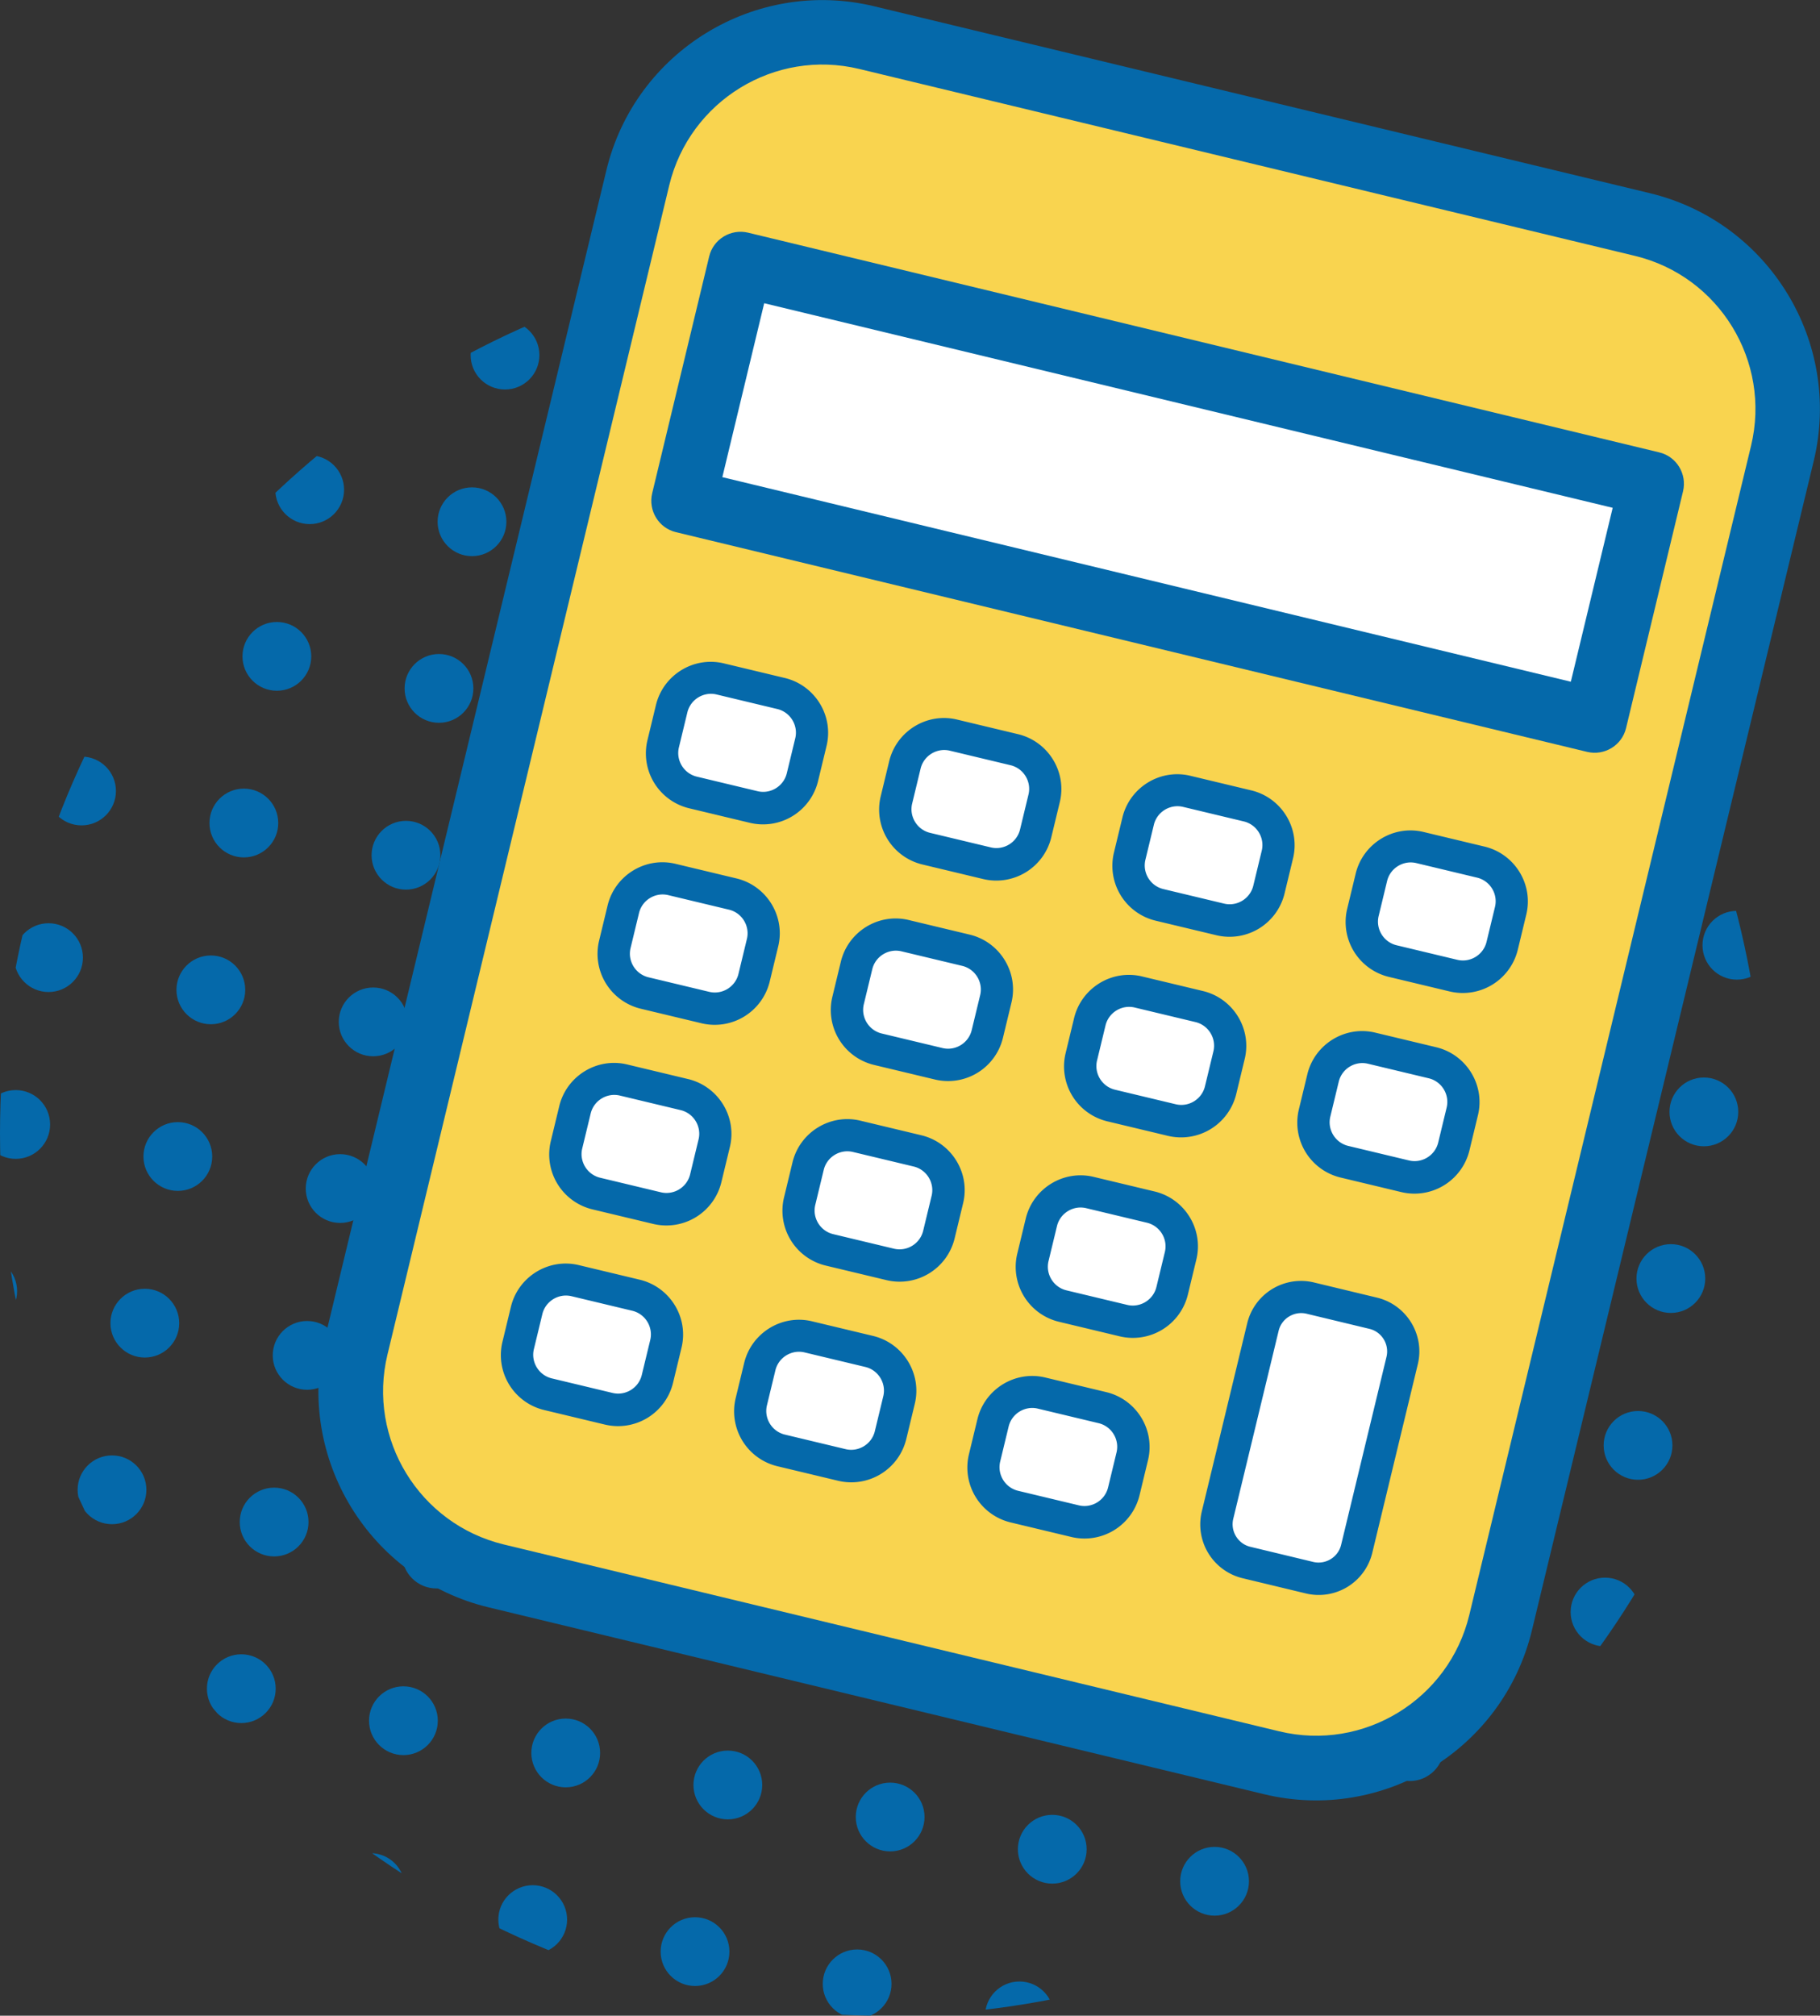 <svg xmlns="http://www.w3.org/2000/svg" id="Layer_2" data-name="Layer 2" viewBox="0 0 92.62 102.57"><rect x="0" y="0" width="92.62" height="102.57" fill="#333333" stroke="none"/><defs><clipPath id="clippath"><circle cx="44.9" cy="57.67" r="44.9" style="fill:none"/></clipPath><style>.cls-4{fill:#fff}.cls-5{fill:#0569aa}</style></defs><g id="KV"><g style="clip-path:url(#clippath)"><circle cx="63.76" cy="-.85" r="1.75" class="cls-5"/><circle cx="72.01" cy=".79" r="1.75" class="cls-5"/><circle cx="80.27" cy="2.42" r="1.75" class="cls-5"/><circle cx="88.52" cy="4.05" r="1.75" class="cls-5"/><circle cx="20.8" cy="-.53" r="1.75" class="cls-5"/><circle cx="29.05" cy="1.1" r="1.75" class="cls-5"/><circle cx="37.31" cy="2.74" r="1.75" class="cls-5"/><circle cx="45.57" cy="4.37" r="1.75" class="cls-5"/><circle cx="53.82" cy="6" r="1.75" class="cls-5"/><circle cx="62.08" cy="7.64" r="1.75" class="cls-5"/><circle cx="70.33" cy="9.27" r="1.75" class="cls-5"/><circle cx="78.59" cy="10.9" r="1.75" class="cls-5"/><circle cx="86.85" cy="12.53" r="1.75" class="cls-5"/><circle cx="2.61" cy="4.69" r="1.75" class="cls-5"/><circle cx="10.86" cy="6.32" r="1.75" class="cls-5"/><circle cx="19.12" cy="7.95" r="1.75" class="cls-5"/><circle cx="27.38" cy="9.59" r="1.75" class="cls-5"/><circle cx="35.63" cy="11.22" r="1.75" class="cls-5"/><circle cx="43.89" cy="12.85" r="1.75" class="cls-5"/><circle cx="52.14" cy="14.49" r="1.75" class="cls-5"/><circle cx="60.4" cy="16.12" r="1.75" class="cls-5"/><circle cx="68.66" cy="17.75" r="1.75" class="cls-5"/><circle cx="76.91" cy="19.38" r="1.75" class="cls-5"/><circle cx="85.17" cy="21.02" r="1.75" class="cls-5"/><circle cx="93.42" cy="22.65" r="1.75" class="cls-5"/><circle cx=".93" cy="13.17" r="1.75" class="cls-5"/><circle cx="9.19" cy="14.8" r="1.75" class="cls-5"/><circle cx="17.44" cy="16.44" r="1.75" class="cls-5"/><circle cx="25.7" cy="18.07" r="1.75" class="cls-5"/><circle cx="33.95" cy="19.7" r="1.75" class="cls-5"/><circle cx="42.21" cy="21.34" r="1.75" class="cls-5"/><circle cx="50.47" cy="22.97" r="1.75" class="cls-5"/><circle cx="58.72" cy="24.6" r="1.75" class="cls-5"/><circle cx="66.98" cy="26.23" r="1.75" class="cls-5"/><circle cx="75.23" cy="27.87" r="1.75" class="cls-5"/><circle cx="83.49" cy="29.5" r="1.75" class="cls-5"/><circle cx="91.75" cy="31.13" r="1.75" class="cls-5"/><circle cx="-.75" cy="21.65" r="1.75" class="cls-5"/><circle cx="7.51" cy="23.29" r="1.75" class="cls-5"/><circle cx="15.76" cy="24.92" r="1.75" class="cls-5"/><circle cx="24.02" cy="26.55" r="1.75" class="cls-5"/><circle cx="32.28" cy="28.18" r="1.75" class="cls-5"/><circle cx="40.53" cy="29.82" r="1.75" class="cls-5"/><circle cx="48.79" cy="31.45" r="1.75" class="cls-5"/><circle cx="57.04" cy="33.08" r="1.75" class="cls-5"/><circle cx="65.3" cy="34.72" r="1.75" class="cls-5"/><circle cx="73.56" cy="36.35" r="1.75" class="cls-5"/><circle cx="81.81" cy="37.98" r="1.75" class="cls-5"/><circle cx="90.07" cy="39.62" r="1.75" class="cls-5"/><circle cx="5.83" cy="31.77" r="1.75" class="cls-5"/><circle cx="14.09" cy="33.4" r="1.75" class="cls-5"/><circle cx="22.34" cy="35.03" r="1.75" class="cls-5"/><circle cx="30.6" cy="36.67" r="1.75" class="cls-5"/><circle cx="38.85" cy="38.3" r="1.75" class="cls-5"/><circle cx="47.11" cy="39.93" r="1.75" class="cls-5"/><circle cx="55.37" cy="41.57" r="1.75" class="cls-5"/><circle cx="63.62" cy="43.2" r="1.75" class="cls-5"/><circle cx="71.88" cy="44.83" r="1.75" class="cls-5"/><circle cx="80.13" cy="46.47" r="1.75" class="cls-5"/><circle cx="88.39" cy="48.1" r="1.75" class="cls-5"/><circle cx="4.15" cy="40.25" r="1.75" class="cls-5"/><circle cx="12.41" cy="41.88" r="1.75" class="cls-5"/><circle cx="20.66" cy="43.52" r="1.75" class="cls-5"/><circle cx="28.92" cy="45.15" r="1.75" class="cls-5"/><circle cx="37.18" cy="46.78" r="1.75" class="cls-5"/><circle cx="45.43" cy="48.42" r="1.75" class="cls-5"/><circle cx="53.69" cy="50.05" r="1.75" class="cls-5"/><circle cx="61.94" cy="51.68" r="1.75" class="cls-5"/><circle cx="70.2" cy="53.32" r="1.75" class="cls-5"/><circle cx="78.46" cy="54.95" r="1.75" class="cls-5"/><circle cx="86.71" cy="56.58" r="1.75" class="cls-5"/><circle cx="2.47" cy="48.73" r="1.75" class="cls-5"/><circle cx="10.73" cy="50.37" r="1.75" class="cls-5"/><circle cx="18.99" cy="52" r="1.75" class="cls-5"/><circle cx="27.24" cy="53.63" r="1.75" class="cls-5"/><circle cx="35.5" cy="55.27" r="1.75" class="cls-5"/><circle cx="43.75" cy="56.9" r="1.75" class="cls-5"/><circle cx="52.01" cy="58.53" r="1.75" class="cls-5"/><circle cx="60.27" cy="60.17" r="1.75" class="cls-5"/><circle cx="68.52" cy="61.8" r="1.75" class="cls-5"/><circle cx="76.78" cy="63.43" r="1.75" class="cls-5"/><circle cx="85.03" cy="65.06" r="1.75" class="cls-5"/><circle cx="93.29" cy="66.7" r="1.75" class="cls-5"/><circle cx=".8" cy="57.22" r="1.75" class="cls-5"/><circle cx="9.05" cy="58.85" r="1.75" class="cls-5"/><circle cx="17.31" cy="60.48" r="1.75" class="cls-5"/><circle cx="25.56" cy="62.12" r="1.75" class="cls-5"/><circle cx="33.82" cy="63.75" r="1.75" class="cls-5"/><circle cx="42.08" cy="65.38" r="1.75" class="cls-5"/><circle cx="50.33" cy="67.01" r="1.75" class="cls-5"/><circle cx="58.59" cy="68.65" r="1.75" class="cls-5"/><circle cx="66.84" cy="70.28" r="1.75" class="cls-5"/><circle cx="75.1" cy="71.91" r="1.75" class="cls-5"/><circle cx="83.36" cy="73.55" r="1.75" class="cls-5"/><circle cx="91.61" cy="75.18" r="1.75" class="cls-5"/><circle cx="-.88" cy="65.7" r="1.75" class="cls-5"/><circle cx="7.37" cy="67.33" r="1.75" class="cls-5"/><circle cx="15.63" cy="68.97" r="1.75" class="cls-5"/><circle cx="23.89" cy="70.6" r="1.75" class="cls-5"/><circle cx="32.14" cy="72.23" r="1.75" class="cls-5"/><circle cx="40.4" cy="73.86" r="1.75" class="cls-5"/><circle cx="48.65" cy="75.5" r="1.75" class="cls-5"/><circle cx="56.91" cy="77.13" r="1.75" class="cls-5"/><circle cx="65.17" cy="78.76" r="1.75" class="cls-5"/><circle cx="73.42" cy="80.4" r="1.75" class="cls-5"/><circle cx="81.68" cy="82.03" r="1.75" class="cls-5"/><circle cx="89.93" cy="83.66" r="1.75" class="cls-5"/><circle cx="5.7" cy="75.81" r="1.75" class="cls-5"/><circle cx="13.95" cy="77.45" r="1.75" class="cls-5"/><circle cx="22.21" cy="79.08" r="1.75" class="cls-5"/><circle cx="30.46" cy="80.71" r="1.75" class="cls-5"/><circle cx="38.72" cy="82.35" r="1.75" class="cls-5"/><circle cx="46.98" cy="83.98" r="1.75" class="cls-5"/><circle cx="55.23" cy="85.61" r="1.75" class="cls-5"/><circle cx="63.49" cy="87.25" r="1.75" class="cls-5"/><circle cx="71.74" cy="88.88" r="1.75" class="cls-5"/><circle cx="80" cy="90.51" r="1.75" class="cls-5"/><circle cx="88.26" cy="92.15" r="1.75" class="cls-5"/><circle cx="4.02" cy="84.3" r="1.75" class="cls-5"/><circle cx="12.28" cy="85.93" r="1.75" class="cls-5"/><circle cx="20.53" cy="87.56" r="1.75" class="cls-5"/><circle cx="28.79" cy="89.2" r="1.75" class="cls-5"/><circle cx="37.04" cy="90.83" r="1.75" class="cls-5"/><circle cx="45.3" cy="92.46" r="1.75" class="cls-5"/><circle cx="53.55" cy="94.1" r="1.75" class="cls-5"/><circle cx="61.81" cy="95.73" r="1.75" class="cls-5"/><circle cx="70.07" cy="97.36" r="1.75" class="cls-5"/><circle cx="78.32" cy="98.99" r="1.75" class="cls-5"/><circle cx="86.58" cy="100.63" r="1.75" class="cls-5"/><circle cx="2.34" cy="92.78" r="1.75" class="cls-5"/><circle cx="10.6" cy="94.41" r="1.75" class="cls-5"/><circle cx="18.85" cy="96.05" r="1.75" class="cls-5"/><circle cx="27.11" cy="97.68" r="1.75" class="cls-5"/><circle cx="35.37" cy="99.31" r="1.75" class="cls-5"/><circle cx="43.62" cy="100.95" r="1.75" class="cls-5"/><circle cx="51.88" cy="102.58" r="1.75" class="cls-5"/><circle cx="60.13" cy="104.21" r="1.75" class="cls-5"/><circle cx=".66" cy="101.26" r="1.75" class="cls-5"/><circle cx="8.92" cy="102.9" r="1.75" class="cls-5"/></g><path d="m63.83 89.49-37.7-9.09c-5.67-1.37-9.16-7.08-7.8-12.75L32.25 9.92C33.62 4.25 39.33.76 45 2.12l37.7 9.09c5.67 1.37 9.16 7.08 7.8 12.75L76.58 81.69c-1.37 5.68-7.08 9.17-12.75 7.8Z" style="fill:#f9d44f"/><path d="m64.33 91.3-39.47-9.51c-6.06-1.46-9.8-7.58-8.34-13.63l14.34-59.5c1.46-6.06 7.58-9.8 13.63-8.34l39.47 9.51c6.06 1.46 9.8 7.58 8.34 13.63l-14.34 59.5c-1.46 6.06-7.57 9.8-13.63 8.34ZM43.73 3.51c-4.3-1.04-8.63 1.62-9.67 5.91l-14.34 59.5c-1.04 4.3 1.62 8.63 5.91 9.67L65.1 88.1c4.3 1.04 8.63-1.62 9.67-5.91l14.34-59.5c1.04-4.3-1.62-8.64-5.91-9.67L43.73 3.51Z" class="cls-5"/><path d="m34.855 25.448 2.903-12.045 46.373 11.175-2.903 12.046z" class="cls-4"/><path d="M80.77 38.26 34.4 27.08c-.88-.21-1.42-1.1-1.21-1.98l2.9-12.05c.21-.88 1.1-1.42 1.98-1.21l46.37 11.18c.88.21 1.42 1.1 1.21 1.98l-2.9 12.05c-.21.88-1.1 1.42-1.98 1.21ZM36.76 24.28l43.18 10.41 2.13-8.85-43.18-10.41-2.13 8.85Z" class="cls-5"/><path d="m30.78 71.64-2.71-.65a2.253 2.253 0 0 1-1.66-2.72l.34-1.4a2.253 2.253 0 0 1 2.72-1.66l2.71.65c1.21.29 1.95 1.51 1.66 2.72l-.34 1.4a2.253 2.253 0 0 1-2.72 1.66Z" class="cls-4"/><path d="m30.78 72.49-3.09-.74a2.873 2.873 0 0 1-2.12-3.47L26 66.5c.37-1.54 1.93-2.5 3.47-2.12l3.09.74c1.54.37 2.5 1.93 2.12 3.47l-.43 1.78a2.88 2.88 0 0 1-3.47 2.12Zm-1.69-6.53c-.66-.16-1.33.25-1.49.91l-.43 1.78c-.16.66.25 1.33.91 1.49l3.09.74c.66.16 1.33-.25 1.49-.91l.43-1.78c.16-.66-.25-1.33-.91-1.49l-3.09-.74Z" class="cls-5"/><path d="m42.65 74.5-2.71-.65a2.253 2.253 0 0 1-1.66-2.72l.34-1.4a2.253 2.253 0 0 1 2.72-1.66l2.71.65c1.21.29 1.95 1.51 1.66 2.72l-.34 1.4a2.246 2.246 0 0 1-2.72 1.66Z" class="cls-4"/><path d="m42.65 75.35-3.09-.74a2.873 2.873 0 0 1-2.12-3.47l.43-1.78c.37-1.54 1.93-2.5 3.47-2.12l3.09.74c1.54.37 2.5 1.93 2.12 3.47l-.43 1.78a2.88 2.88 0 0 1-3.47 2.12Zm-1.7-6.53c-.66-.16-1.33.25-1.49.91l-.43 1.78c-.16.66.25 1.33.91 1.49l3.09.74c.66.16 1.33-.25 1.49-.91l.43-1.78c.16-.66-.25-1.33-.91-1.49l-3.09-.74Z" class="cls-5"/><path d="m73.77 49.61-2.71-.65a2.253 2.253 0 0 1-1.66-2.72l.34-1.4a2.253 2.253 0 0 1 2.72-1.66l2.71.65c1.21.29 1.95 1.51 1.66 2.72l-.34 1.4a2.261 2.261 0 0 1-2.72 1.66Z" class="cls-4"/><path d="m73.77 50.45-3.09-.74a2.873 2.873 0 0 1-2.12-3.47l.43-1.78c.37-1.54 1.93-2.5 3.47-2.12l3.09.74c1.54.37 2.5 1.93 2.12 3.47l-.43 1.78a2.88 2.88 0 0 1-3.47 2.12Zm-1.69-6.53c-.66-.16-1.33.25-1.49.91l-.43 1.78c-.16.66.25 1.33.91 1.49l3.09.74c.66.16 1.33-.25 1.49-.91l.43-1.78c.16-.66-.25-1.33-.91-1.49l-3.09-.74Z" class="cls-5"/><path d="m71.31 59.81-2.71-.65a2.253 2.253 0 0 1-1.66-2.72l.34-1.4A2.253 2.253 0 0 1 70 53.38l2.71.65c1.21.29 1.95 1.51 1.66 2.72l-.34 1.4a2.253 2.253 0 0 1-2.72 1.66Z" class="cls-4"/><path d="m71.31 60.66-3.09-.74a2.873 2.873 0 0 1-2.12-3.47l.43-1.78c.37-1.54 1.93-2.5 3.47-2.12l3.09.74c1.54.37 2.5 1.93 2.12 3.47l-.43 1.78a2.88 2.88 0 0 1-3.47 2.12Zm-1.69-6.53c-.66-.16-1.33.25-1.49.91l-.43 1.78c-.16.66.25 1.33.91 1.49l3.09.74c.66.16 1.33-.25 1.49-.91l.43-1.78c.16-.66-.25-1.33-.91-1.49l-3.09-.74Z" class="cls-5"/><path d="m66.45 80.24-2.83-.68a2.18 2.18 0 0 1-1.61-2.64l2.22-9.21a2.18 2.18 0 0 1 2.64-1.61l2.83.68a2.18 2.18 0 0 1 1.61 2.64l-2.22 9.21a2.188 2.188 0 0 1-2.64 1.61Z" class="cls-4"/><path d="m66.44 81.08-3.2-.77a2.816 2.816 0 0 1-2.08-3.4l2.31-9.57a2.816 2.816 0 0 1 3.4-2.08l3.2.77c1.51.36 2.45 1.89 2.08 3.4L69.84 79a2.804 2.804 0 0 1-3.4 2.08Zm.05-14.23c-.63-.15-1.27.24-1.42.87l-2.31 9.57c-.15.63.24 1.27.87 1.42l3.2.77c.63.15 1.27-.24 1.42-.87l2.31-9.57c.15-.63-.24-1.27-.87-1.42l-3.2-.77Z" class="cls-5"/><path d="m54.52 77.37-2.71-.65A2.253 2.253 0 0 1 50.15 74l.34-1.4a2.253 2.253 0 0 1 2.72-1.66l2.71.65c1.21.29 1.95 1.51 1.66 2.72l-.34 1.4a2.261 2.261 0 0 1-2.72 1.66Z" class="cls-4"/><path d="m54.52 78.21-3.09-.74A2.873 2.873 0 0 1 49.31 74l.43-1.78c.37-1.54 1.93-2.5 3.47-2.12l3.09.74c1.54.37 2.5 1.93 2.12 3.47l-.43 1.78a2.88 2.88 0 0 1-3.47 2.12Zm-1.7-6.53c-.66-.16-1.33.25-1.49.91l-.43 1.78c-.16.66.25 1.33.91 1.49l3.09.74c.66.16 1.33-.25 1.49-.91l.43-1.78c.16-.66-.25-1.33-.91-1.49l-3.09-.74Z" class="cls-5"/><path d="m38.16 41.02-2.71-.65a2.253 2.253 0 0 1-1.66-2.72l.34-1.4a2.253 2.253 0 0 1 2.72-1.66l2.71.65c1.21.29 1.95 1.51 1.66 2.72l-.34 1.4a2.253 2.253 0 0 1-2.72 1.66Z" class="cls-4"/><path d="m38.16 41.87-3.09-.74a2.873 2.873 0 0 1-2.12-3.47l.43-1.78c.37-1.54 1.93-2.5 3.47-2.12l3.09.74c1.54.37 2.5 1.93 2.12 3.47l-.43 1.78a2.88 2.88 0 0 1-3.47 2.12Zm-1.69-6.53c-.66-.16-1.33.25-1.49.91l-.43 1.78c-.16.66.25 1.33.91 1.49l3.09.74c.66.16 1.33-.25 1.49-.91l.43-1.78c.16-.66-.25-1.33-.91-1.49l-3.09-.74Z" class="cls-5"/><path d="m50.03 43.88-2.71-.65a2.253 2.253 0 0 1-1.66-2.72l.34-1.4a2.253 2.253 0 0 1 2.72-1.66l2.71.65c1.21.29 1.95 1.51 1.66 2.72l-.34 1.4a2.253 2.253 0 0 1-2.72 1.66Z" class="cls-4"/><path d="m50.03 44.73-3.09-.74a2.873 2.873 0 0 1-2.12-3.47l.43-1.78c.37-1.54 1.93-2.5 3.47-2.12l3.09.74c1.54.37 2.5 1.93 2.12 3.47l-.43 1.78a2.88 2.88 0 0 1-3.47 2.12Zm-1.69-6.53c-.66-.16-1.33.25-1.49.91l-.43 1.78c-.16.66.25 1.33.91 1.49l3.09.74c.66.16 1.33-.25 1.49-.91l.43-1.78c.16-.66-.25-1.33-.91-1.49l-3.09-.74Z" class="cls-5"/><path d="m61.9 46.74-2.71-.65a2.253 2.253 0 0 1-1.66-2.72l.34-1.4a2.253 2.253 0 0 1 2.72-1.66l2.71.65c1.21.29 1.95 1.51 1.66 2.72l-.34 1.4a2.246 2.246 0 0 1-2.72 1.66Z" class="cls-4"/><path d="m61.9 47.59-3.09-.74a2.873 2.873 0 0 1-2.12-3.47l.43-1.78c.37-1.54 1.93-2.5 3.47-2.12l3.09.74c1.54.37 2.5 1.93 2.12 3.47l-.43 1.78a2.88 2.88 0 0 1-3.47 2.12Zm-1.69-6.53c-.66-.16-1.33.25-1.49.91l-.43 1.78c-.16.66.25 1.33.91 1.49l3.09.74c.66.16 1.33-.25 1.49-.91l.43-1.78c.16-.66-.25-1.33-.91-1.49l-3.09-.74Z" class="cls-5"/><path d="m35.7 51.23-2.71-.65a2.253 2.253 0 0 1-1.66-2.72l.34-1.4a2.253 2.253 0 0 1 2.72-1.66l2.71.65c1.21.29 1.95 1.51 1.66 2.72l-.34 1.4a2.253 2.253 0 0 1-2.72 1.66Z" class="cls-4"/><path d="m35.7 52.07-3.09-.74a2.873 2.873 0 0 1-2.12-3.47l.43-1.78c.37-1.54 1.93-2.5 3.47-2.12l3.09.74c1.54.37 2.5 1.93 2.12 3.47l-.43 1.78a2.88 2.88 0 0 1-3.47 2.12Zm-1.69-6.52c-.66-.16-1.33.25-1.49.91l-.43 1.78c-.16.66.25 1.33.91 1.49l3.09.74c.66.16 1.33-.25 1.49-.91l.43-1.78c.16-.66-.25-1.33-.91-1.49l-3.09-.74Z" class="cls-5"/><path d="m47.57 54.09-2.71-.65a2.253 2.253 0 0 1-1.66-2.72l.34-1.4a2.253 2.253 0 0 1 2.72-1.66l2.71.65c1.21.29 1.95 1.51 1.66 2.72l-.34 1.4a2.253 2.253 0 0 1-2.72 1.66Z" class="cls-4"/><path d="m47.57 54.93-3.09-.74a2.873 2.873 0 0 1-2.12-3.47l.43-1.78c.37-1.54 1.93-2.5 3.47-2.12l3.09.74c1.54.37 2.5 1.93 2.12 3.47l-.43 1.78a2.873 2.873 0 0 1-3.47 2.12Zm-1.69-6.52c-.66-.16-1.33.25-1.49.91l-.43 1.78c-.16.66.25 1.33.91 1.49l3.09.74c.66.16 1.33-.25 1.49-.91l.43-1.78c.16-.66-.25-1.33-.91-1.49l-3.09-.74Z" class="cls-5"/><path d="m59.44 56.95-2.71-.65a2.253 2.253 0 0 1-1.66-2.72l.34-1.4a2.253 2.253 0 0 1 2.72-1.66l2.71.65c1.21.29 1.95 1.51 1.66 2.72l-.34 1.4a2.253 2.253 0 0 1-2.72 1.66Z" class="cls-4"/><path d="m59.44 57.8-3.09-.74a2.873 2.873 0 0 1-2.12-3.47l.43-1.78c.37-1.54 1.93-2.5 3.47-2.12l3.09.74c1.54.37 2.5 1.93 2.12 3.47l-.43 1.78a2.889 2.889 0 0 1-3.47 2.12Zm-1.69-6.53c-.66-.16-1.33.25-1.49.91l-.43 1.78c-.16.66.25 1.33.91 1.49l3.09.74c.66.16 1.33-.25 1.49-.91l.43-1.78c.16-.66-.25-1.33-.91-1.49l-3.09-.74Z" class="cls-5"/><path d="m33.24 61.44-2.71-.65a2.253 2.253 0 0 1-1.66-2.72l.34-1.4a2.253 2.253 0 0 1 2.72-1.66l2.71.65c1.21.29 1.95 1.51 1.66 2.72l-.34 1.4a2.261 2.261 0 0 1-2.72 1.66Z" class="cls-4"/><path d="m33.24 62.28-3.09-.74a2.873 2.873 0 0 1-2.12-3.47l.43-1.78c.37-1.54 1.93-2.5 3.47-2.12l3.09.74c1.54.37 2.5 1.93 2.12 3.47l-.43 1.78a2.88 2.88 0 0 1-3.47 2.12Zm-1.69-6.53c-.66-.16-1.33.25-1.49.91l-.43 1.78c-.16.66.25 1.33.91 1.49l3.09.74c.66.16 1.33-.25 1.49-.91l.43-1.78c.16-.66-.25-1.33-.91-1.49l-3.09-.74Z" class="cls-5"/><path d="m45.11 64.3-2.71-.65a2.253 2.253 0 0 1-1.66-2.72l.34-1.4a2.253 2.253 0 0 1 2.72-1.66l2.71.65c1.21.29 1.95 1.51 1.66 2.72l-.34 1.4a2.253 2.253 0 0 1-2.72 1.66Z" class="cls-4"/><path d="m45.11 65.14-3.09-.74a2.873 2.873 0 0 1-2.12-3.47l.43-1.78c.37-1.54 1.93-2.5 3.47-2.12l3.09.74c1.54.37 2.5 1.93 2.12 3.47l-.43 1.78a2.88 2.88 0 0 1-3.47 2.12Zm-1.7-6.52c-.66-.16-1.33.25-1.49.91l-.43 1.78c-.16.66.25 1.33.91 1.49l3.09.74c.66.16 1.33-.25 1.49-.91l.43-1.78c.16-.66-.25-1.33-.91-1.49l-3.09-.74Z" class="cls-5"/><path d="m56.98 67.16-2.71-.65a2.253 2.253 0 0 1-1.66-2.72l.34-1.4a2.253 2.253 0 0 1 2.72-1.66l2.71.65c1.21.29 1.95 1.51 1.66 2.72l-.34 1.4a2.253 2.253 0 0 1-2.72 1.66Z" class="cls-4"/><path d="m56.98 68-3.09-.74a2.873 2.873 0 0 1-2.12-3.47l.43-1.78c.37-1.54 1.93-2.5 3.47-2.12l3.09.74c1.54.37 2.5 1.93 2.12 3.47l-.43 1.78A2.88 2.88 0 0 1 56.98 68Zm-1.7-6.52c-.66-.16-1.33.25-1.49.91l-.43 1.78c-.16.66.25 1.33.91 1.49l3.09.74c.66.16 1.33-.25 1.49-.91l.43-1.78c.16-.66-.25-1.33-.91-1.49l-3.09-.74Z" class="cls-5"/></g></svg>